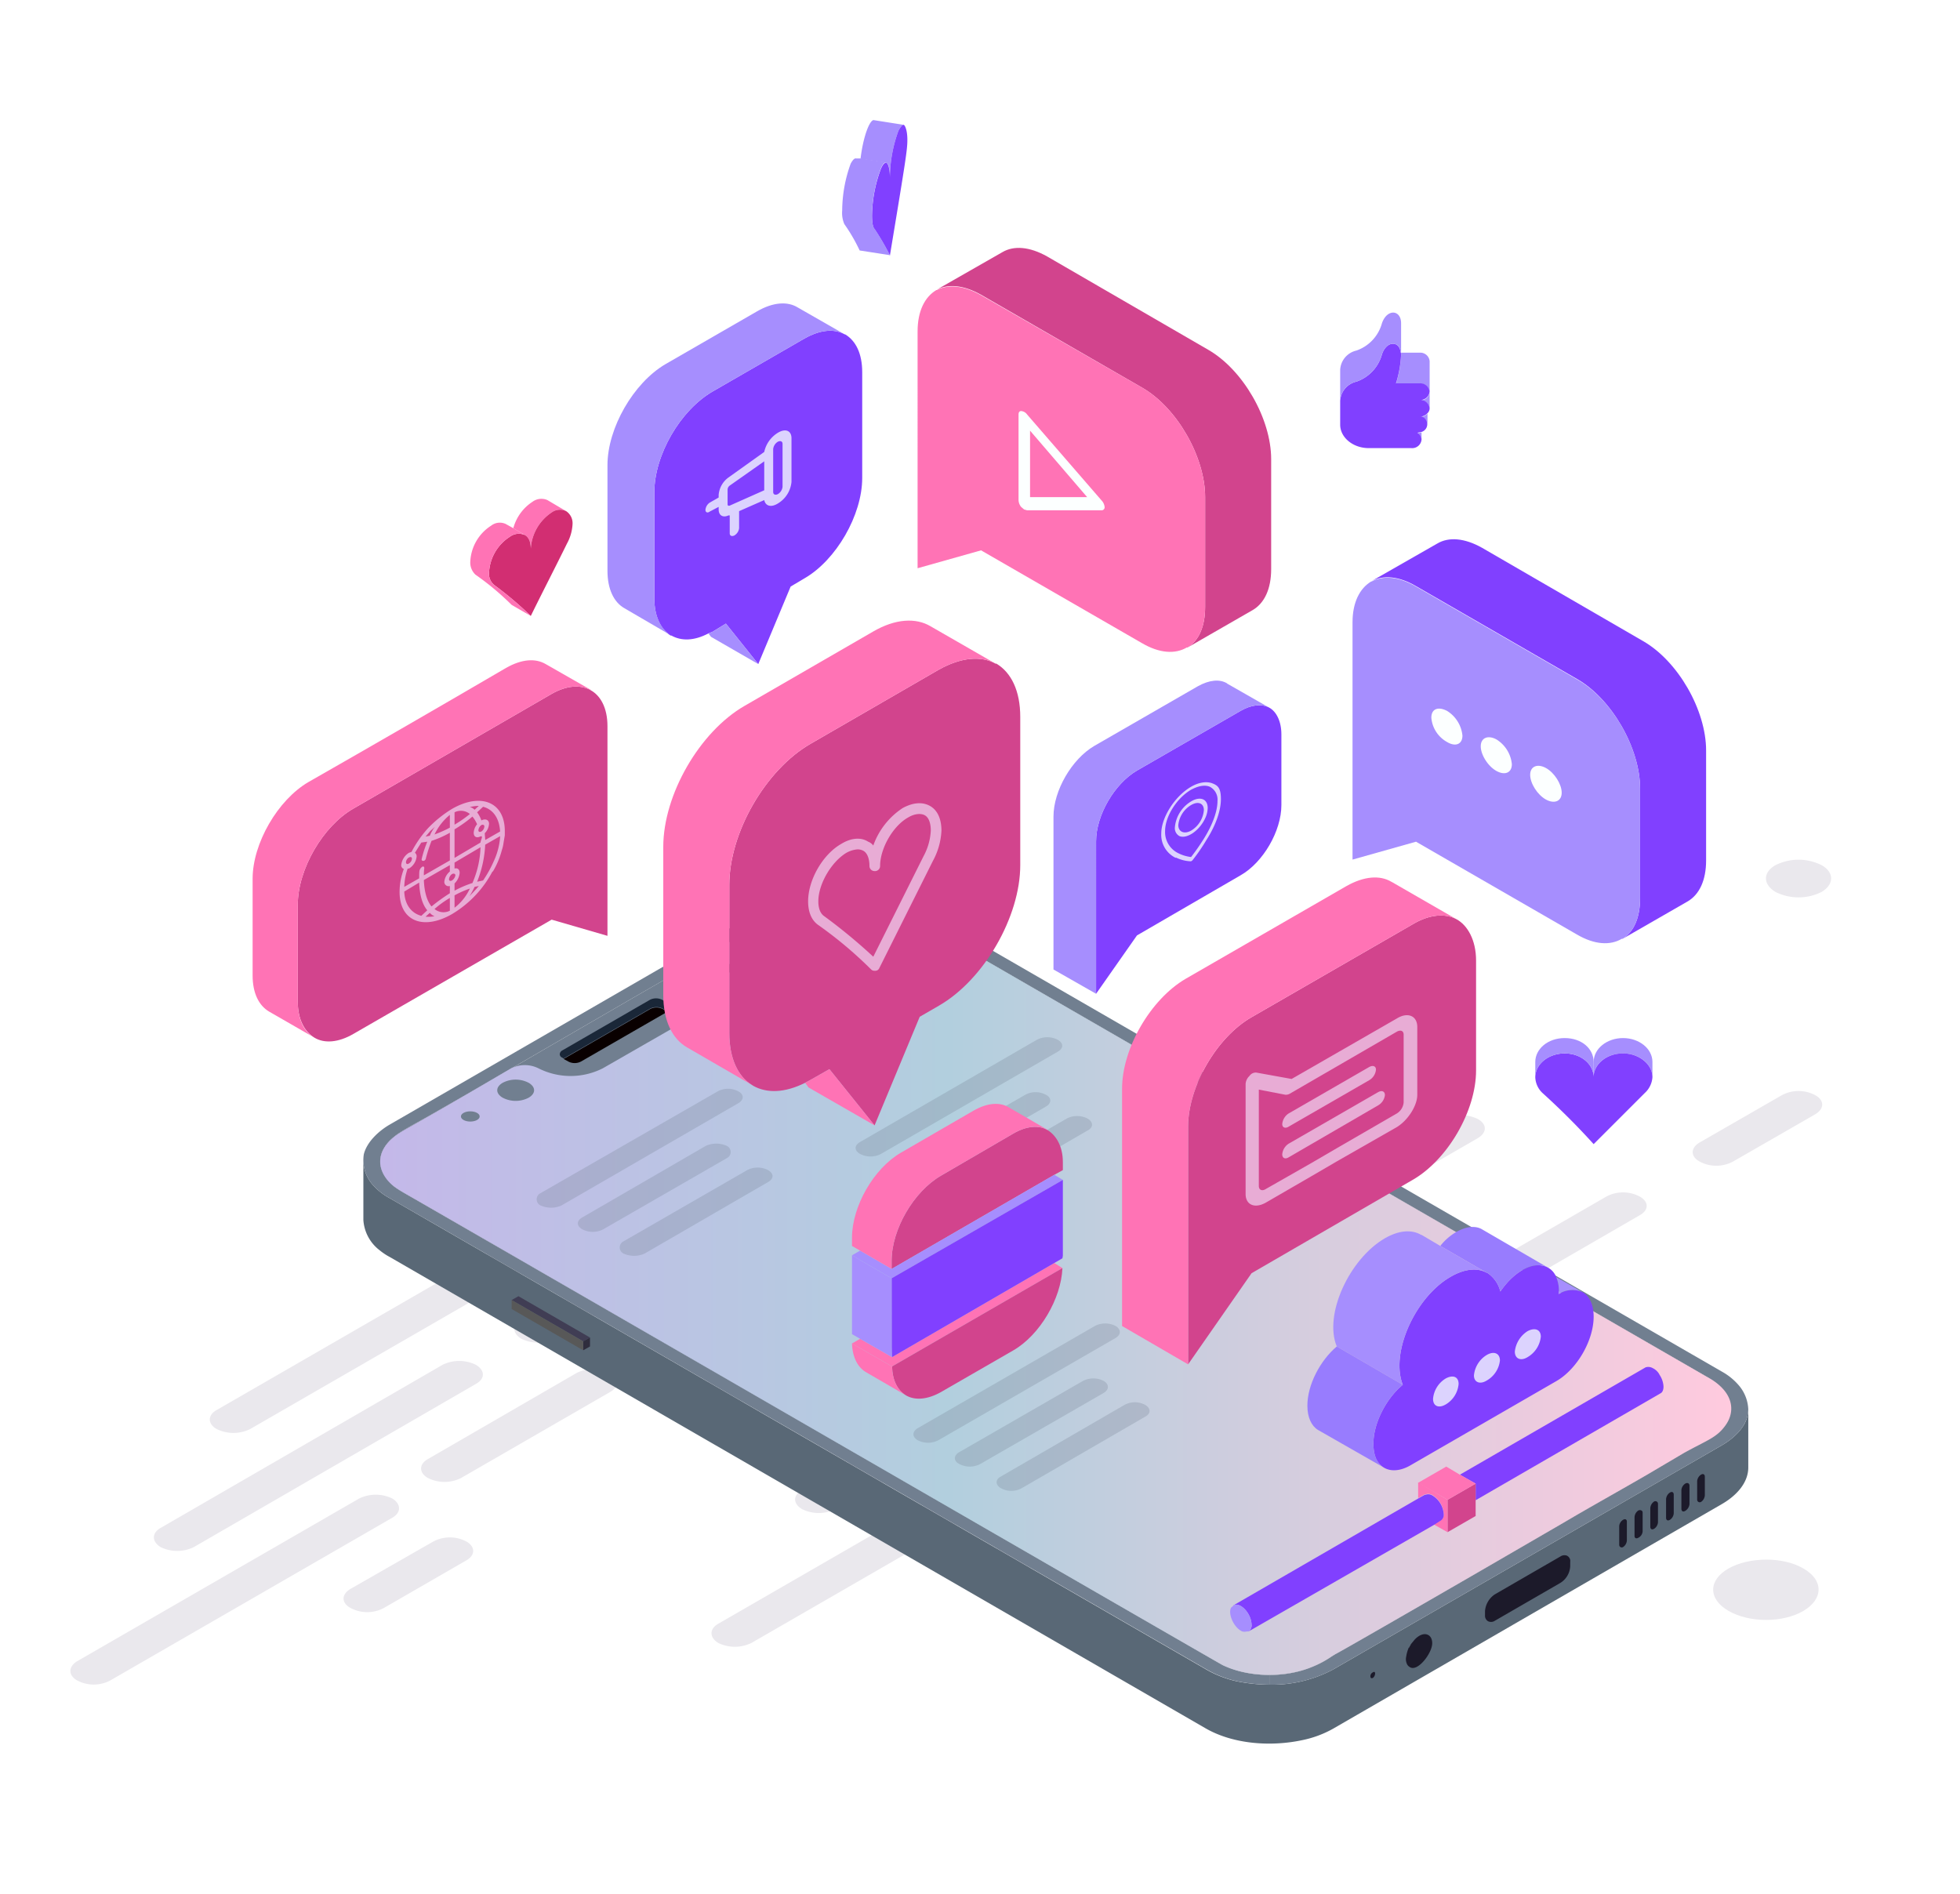 <svg id="Layer_1" data-name="Layer 1" xmlns="http://www.w3.org/2000/svg" xmlns:xlink="http://www.w3.org/1999/xlink" viewBox="0 0 460.1 444.6"><defs><linearGradient id="linear-gradient" x1="89.26" y1="301.67" x2="406.4" y2="301.67" gradientUnits="userSpaceOnUse"><stop offset="0" stop-color="#c4b8e9"/><stop offset="0.42" stop-color="#b2cfde"/><stop offset="1" stop-color="#ffcade"/></linearGradient></defs><rect x="-239.9" y="-27.7" width="700" height="500" style="fill:#fff"/><path d="M92.1,356.3,25.9,394.5a8.3,8.3,0,0,1-7.8,0h0c-2.1-1.2-2.1-3.2,0-4.5l66.2-38.2a8.9,8.9,0,0,1,7.8,0h0C94.2,353.1,94.2,355.1,92.1,356.3Z" style="fill:#eae8ed"/><path d="M143.2,326.8l-35,20.2a8.7,8.7,0,0,1-7.7,0h0c-2.2-1.2-2.2-3.3,0-4.5l34.9-20.2a8.9,8.9,0,0,1,7.8,0h0C145.4,323.5,145.4,325.6,143.2,326.8Z" style="fill:#eae8ed"/><path d="M111.7,324.9,45.5,363.2a8.9,8.9,0,0,1-7.8,0h0c-2.1-1.3-2.1-3.3,0-4.5l66.2-38.3a8.9,8.9,0,0,1,7.8,0h0C113.9,321.7,113.9,323.7,111.7,324.9Z" style="fill:#eae8ed"/><path d="M196.4,276.1l-66.2,38.2a8.9,8.9,0,0,1-7.8,0h0c-2.2-1.3-2.2-3.3,0-4.5l66.2-38.2a8.3,8.3,0,0,1,7.8,0h0C198.5,272.8,198.5,274.8,196.4,276.1Z" style="fill:#eae8ed"/><path d="M234.4,294.2l-66.2,38.2a8.3,8.3,0,0,1-7.8,0h0c-2.1-1.2-2.1-3.2,0-4.5l66.2-38.2a8.9,8.9,0,0,1,7.8,0h0C236.5,291,236.5,293,234.4,294.2Z" style="fill:#eae8ed"/><path d="M109.5,366.3,90.1,377.5a8.3,8.3,0,0,1-7.8,0h0c-2.2-1.2-2.2-3.2,0-4.5l19.4-11.1a8.3,8.3,0,0,1,7.8,0h0C111.6,363.1,111.6,365.1,109.5,366.3Z" style="fill:#eae8ed"/><path d="M275.6,270.4l-19.4,11.2a8.3,8.3,0,0,1-7.8,0h0c-2.1-1.2-2.1-3.2,0-4.5l19.4-11.2a8.9,8.9,0,0,1,7.8,0h0C277.7,267.2,277.7,269.2,275.6,270.4Z" style="fill:#eae8ed"/><path d="M124.9,297.3,58.7,335.5a8.9,8.9,0,0,1-7.8,0h0c-2.2-1.2-2.2-3.3,0-4.5l66.2-38.2a8.3,8.3,0,0,1,7.8,0h0C127,294,127,296,124.9,297.3Z" style="fill:#eae8ed"/><path d="M166.1,273.5l-19.4,11.2a8.9,8.9,0,0,1-7.8,0h0c-2.1-1.3-2.1-3.3,0-4.5L158.3,269a8.3,8.3,0,0,1,7.8,0h0C168.2,270.2,168.2,272.2,166.1,273.5Z" style="fill:#eae8ed"/><path d="M242.6,347.5l-66.2,38.2a8.9,8.9,0,0,1-7.8,0h0c-2.1-1.3-2.1-3.3,0-4.5L234.8,343a8.3,8.3,0,0,1,7.8,0h0C244.8,344.2,244.8,346.2,242.6,347.5Z" style="fill:#eae8ed"/><path d="M293.8,317.9l-35,20.2a8.3,8.3,0,0,1-7.8,0h0c-2.2-1.2-2.2-3.2,0-4.5l35-20.2a8.9,8.9,0,0,1,7.8,0h0C295.9,314.7,295.9,316.7,293.8,317.9Z" style="fill:#eae8ed"/><path d="M262.3,316.1l-66.2,38.2a8.9,8.9,0,0,1-7.8,0h0c-2.2-1.3-2.2-3.3,0-4.5l66.2-38.2a8.3,8.3,0,0,1,7.8,0h0C264.4,312.8,264.4,314.8,262.3,316.1Z" style="fill:#eae8ed"/><path d="M346.9,267.2l-66.2,38.2a8.3,8.3,0,0,1-7.8,0h0c-2.1-1.2-2.1-3.2,0-4.5l66.2-38.2a8.9,8.9,0,0,1,7.8,0h0C349.1,263.9,349.1,265.9,346.9,267.2Z" style="fill:#eae8ed"/><path d="M384.9,285.3l-66.2,38.3a8.9,8.9,0,0,1-7.8,0h0c-2.1-1.3-2.1-3.3,0-4.5l66.2-38.2a8.3,8.3,0,0,1,7.8,0h0C387.1,282.1,387.1,284.1,384.9,285.3Z" style="fill:#eae8ed"/><path d="M260,357.5l-19.4,11.2a8.9,8.9,0,0,1-7.8,0h0c-2.1-1.3-2.1-3.3,0-4.5L252.2,353a8.3,8.3,0,0,1,7.8,0h0C262.1,354.2,262.1,356.2,260,357.5Z" style="fill:#eae8ed"/><path d="M426.1,261.6l-19.3,11.1a8.3,8.3,0,0,1-7.8,0h0c-2.2-1.2-2.2-3.2,0-4.5l19.3-11.1a8.3,8.3,0,0,1,7.8,0h0C428.3,258.3,428.3,260.3,426.1,261.6Z" style="fill:#eae8ed"/><path d="M275.4,288.4l-66.2,38.2a8.3,8.3,0,0,1-7.8,0h0c-2.1-1.2-2.1-3.2,0-4.5l66.2-38.2a8.9,8.9,0,0,1,7.8,0h0C277.6,285.2,277.6,287.2,275.4,288.4Z" style="fill:#eae8ed"/><path d="M316.6,264.6l-19.3,11.2a8.9,8.9,0,0,1-7.8,0h0c-2.2-1.2-2.2-3.3,0-4.5l19.3-11.2a8.9,8.9,0,0,1,7.8,0h0C318.8,261.4,318.8,263.4,316.6,264.6Z" style="fill:#eae8ed"/><path d="M87.2,277.8a14.4,14.4,0,0,0,4.3,3.5L283.1,391.9a25.1,25.1,0,0,0,7.2,2.8,39.4,39.4,0,0,0,7.7.8,30.3,30.3,0,0,0,15-3.6l91.2-52.6c2.6-1.5,5.4-4,6-6.9a7.7,7.7,0,0,0,.2-1.5v13.6c0,3.7-2.9,6.7-6.2,8.6L313,405.8a24.9,24.9,0,0,1-7.2,2.7c-7.4,1.6-16.2,1-22.7-2.7L91.5,295.1a14.3,14.3,0,0,1-2.4-1.6,9.7,9.7,0,0,1-3.8-7.1h0V272.7h0A8.9,8.9,0,0,0,87.2,277.8Z" style="fill:#596876"/><path d="M366.3,365.4a1.7,1.7,0,0,1,1.5-.2,1.4,1.4,0,0,1,.8,1.5v1a4.9,4.9,0,0,1-2.3,3.9l-15.4,8.9a1.6,1.6,0,0,1-1.6.1,1.5,1.5,0,0,1-.7-1.4v-1a5.2,5.2,0,0,1,2.3-3.9Z" style="fill:#1c1a2a"/><path d="M332.1,384.9c2.1-2.2,4.2-1.3,4.1,1s-3.4,6.6-5.2,5.5a1.6,1.6,0,0,1-.7-.7,2.7,2.7,0,0,1-.2-1.8,8.3,8.3,0,0,1,.6-2.1h.1c.1-.3.3-.5.4-.8Z" style="fill:#1c1a2a"/><path d="M91,277c1.5,1.9,2.8,2.4,8.3,5.6L287,390.9a26.5,26.5,0,0,0,11.1,2.3v2.3a39.4,39.4,0,0,1-7.7-.8,25.1,25.1,0,0,1-7.2-2.8L91.5,281.3a14.4,14.4,0,0,1-4.3-3.5,8.9,8.9,0,0,1-1.9-5.1,9.1,9.1,0,0,1,.1-1.7c.7-2.9,3.5-5.5,6.1-7l91.1-52.6a30.5,30.5,0,0,1,15-3.6v2.3a29.5,29.5,0,0,0-5.9.6,27.2,27.2,0,0,0-8.8,3.8l-34.2,19.7-20,11.6-20,11.6-8.4,4.8c-3.2,1.8-6.3,3.4-7.8,4.7C89,269.7,88.1,273.5,91,277Z" style="fill:#717f90"/><polygon points="136.9 314.9 138.5 314 121.7 304.3 120.1 305.2 136.9 314.9" style="fill:#403d54"/><polygon points="138.5 316.1 138.5 314 136.9 314.9 136.9 317 138.5 316.1" style="fill:#2f2d3d"/><polygon points="136.9 317 136.9 314.9 120.1 305.2 120.1 307.3 136.9 317" style="fill:#585858"/><path d="M322.3,393.9h0a1.4,1.4,0,0,0,.5-1h0c0-.4-.2-.5-.5-.3h0a1,1,0,0,0-.6,1h0C321.7,393.9,321.9,394.1,322.3,393.9Z" style="fill:#1c1a2a"/><path d="M399.3,352.6h0a2,2,0,0,0,.9-1.6v-4.3c0-.6-.4-.8-.9-.5h0a2,2,0,0,0-.9,1.5v4.4A.6.6,0,0,0,399.3,352.6Z" style="fill:#1c1a2a"/><path d="M395.6,354.7h0a2.1,2.1,0,0,0,1-1.6v-4.3c0-.6-.5-.8-1-.5h0a2,2,0,0,0-.9,1.5v4.4C394.7,354.8,395.1,355,395.6,354.7Z" style="fill:#1c1a2a"/><path d="M392,356.8h0a2,2,0,0,0,.9-1.5v-4.4c0-.6-.4-.8-.9-.5h0a2,2,0,0,0-.9,1.6v4.3C391.1,356.9,391.5,357.1,392,356.8Z" style="fill:#1c1a2a"/><path d="M388.3,358.9h0a2,2,0,0,0,.9-1.5V353a.6.6,0,0,0-.9-.5h0a2,2,0,0,0-.9,1.6v4.3C387.4,359,387.8,359.2,388.3,358.9Z" style="fill:#1c1a2a"/><path d="M384.6,361h0a1.8,1.8,0,0,0,1-1.5v-4.4c0-.5-.5-.7-1-.5h0a2,2,0,0,0-.9,1.6v4.4C383.7,361.1,384.1,361.3,384.6,361Z" style="fill:#1c1a2a"/><path d="M381,363.2h0a2,2,0,0,0,.9-1.6v-4.4c0-.5-.4-.7-.9-.4h0a1.9,1.9,0,0,0-.9,1.5v4.4A.6.6,0,0,0,381,363.2Z" style="fill:#1c1a2a"/><path d="M404.2,339.3,313,391.9a30.3,30.3,0,0,1-15,3.6v-2.3a25.4,25.4,0,0,0,10-1.9,26.4,26.4,0,0,0,4.7-2.5c2.9-1.8-6.8,4,34.2-19.7l20-11.6c6.6-3.9,13.3-7.6,20-11.5l8.3-4.9c5.6-3.1,8.2-4.3,9.9-6.7s1.7-7.5-3.8-10.8L208.7,212.4a27.5,27.5,0,0,0-11.1-2.3v-2.3a39.7,39.7,0,0,1,7.8.8,25.1,25.1,0,0,1,7.2,2.8L404.2,322a14.3,14.3,0,0,1,4.2,3.5,9.2,9.2,0,0,1,2,5.4,7.7,7.7,0,0,1-.2,1.5C409.6,335.3,406.8,337.8,404.2,339.3Z" style="fill:#717f90"/><path d="M212.2,214.5l-3.5-2.1a27.5,27.5,0,0,0-11.1-2.3,28.8,28.8,0,0,0-5.9.6,27.2,27.2,0,0,0-8.8,3.8l-26.4,15.2-7.8,4.5-20,11.6-5.5,3.2c-4.8,2.8-9.7,5.5-14.5,8.4l-8.4,4.8c-3.2,1.8-6.3,3.4-7.8,4.7-3.5,2.8-4.4,6.6-1.6,10.1,1.6,1.9,2.9,2.4,8.4,5.6l81,46.8L287,390.9a26.5,26.5,0,0,0,11.1,2.3,25.4,25.4,0,0,0,10-1.9,22.5,22.5,0,0,0,4.6-2.5c3-1.8-6.7,4,34.3-19.7l20-11.6c6.6-3.9,13.3-7.6,20-11.5l8.3-4.9c5.6-3.1,8.2-4.3,9.9-6.7s1.7-7.2-3.2-10.4l-.6-.3C401.2,323.5,238.4,229.5,212.2,214.5Z" style="fill:#717f90"/><path d="M402,324c4.9,3.2,5.3,7.3,3.2,10.4s-4.3,3.6-9.9,6.7L387,346c-6.7,3.9-13.4,7.6-20,11.5l-20,11.6c-41,23.7-31.3,17.9-34.3,19.7a22.5,22.5,0,0,1-4.6,2.5c-6.4,2.7-15.2,2.5-21.1-.4-.9-.4-163.2-94.2-187.7-108.3-5.5-3.2-6.8-3.7-8.4-5.6-2.8-3.5-1.9-7.3,1.6-10.1,1.9-1.5,3.5-2.1,16.2-9.5l11.3-6.6a7.2,7.2,0,0,1,6.4,0,16.7,16.7,0,0,0,15.1,0l18.3-10.5c4.1-2.4,4.1-6.3,0-8.7-1.9-1.1-1.8-2.8-.1-3.8l23.2-13.3a27.2,27.2,0,0,1,8.8-3.8,28.1,28.1,0,0,1,17,1.7Z" style="fill:url(#linear-gradient)"/><path d="M152.6,236.9a3.2,3.2,0,0,1,3,0l1.1.6-20.3,11.7a3.2,3.2,0,0,1-3,0l-1.1-.6Z" style="fill:#090000"/><path d="M155.6,234.8l1.4.8a1,1,0,0,1,0,1.8h-.3l-1.1-.6a3.2,3.2,0,0,0-3,0l-20.3,11.7-.3-.2a.9.9,0,0,1-.6-.8h0a1.1,1.1,0,0,1,.6-.9l20.6-11.9A3.2,3.2,0,0,1,155.6,234.8Z" style="fill:#1a2738"/><path d="M118,257.7a6.6,6.6,0,0,0,6.1,0c1.7-1,1.7-2.5,0-3.5a6.6,6.6,0,0,0-6.1,0C116.3,255.2,116.3,256.7,118,257.7Z" style="fill:#717f90"/><path d="M176.5,224a7.2,7.2,0,0,0,6.1,0c1.7-1,1.7-2.6,0-3.6a7.2,7.2,0,0,0-6.1,0C174.8,221.4,174.8,223,176.5,224Z" style="fill:#717f90"/><ellipse cx="110.4" cy="262.1" rx="2.2" ry="1.2" style="fill:#717f90"/><path d="M163.5,231a3.2,3.2,0,0,0,3,0c.9-.5.9-1.3,0-1.7a3.2,3.2,0,0,0-3,0C162.6,229.7,162.6,230.5,163.5,231Z" style="fill:#717f90"/><ellipse cx="170" cy="227.3" rx="2.2" ry="1.2" style="fill:#717f90"/><g style="opacity:0.27"><path d="M173.3,259l-41.5,24a6,6,0,0,1-4.9,0h0a1.6,1.6,0,0,1,0-2.9l41.6-23.9a5.1,5.1,0,0,1,4.8,0h0C174.7,256.9,174.7,258.2,173.3,259Z" style="fill:#717f90"/><path d="M170.6,271.9l-29,16.7a5.3,5.3,0,0,1-4.9,0h0c-1.4-.8-1.4-2,0-2.8l29-16.8a6,6,0,0,1,4.9,0h0A1.6,1.6,0,0,1,170.6,271.9Z" style="fill:#717f90"/><path d="M180.3,277.5l-29,16.8a6,6,0,0,1-4.9,0h0a1.6,1.6,0,0,1,0-2.9l29-16.7a5.3,5.3,0,0,1,4.9,0h0C181.7,275.5,181.7,276.7,180.3,277.5Z" style="fill:#717f90"/></g><g style="opacity:0.27"><path d="M248.3,246.9l-41.5,24a5.3,5.3,0,0,1-4.9,0h0c-1.4-.8-1.4-2,0-2.8l41.5-24a5.3,5.3,0,0,1,4.9,0h0C249.7,244.9,249.7,246.1,248.3,246.9Z" style="fill:#717f90"/><path d="M245.5,259.8l-29,16.7a5.1,5.1,0,0,1-4.8,0h0c-1.4-.7-1.4-2,0-2.8l29-16.7a5.1,5.1,0,0,1,4.8,0h0C246.9,257.7,246.9,259,245.5,259.8Z" style="fill:#717f90"/><path d="M255.3,265.4l-29,16.8a5.3,5.3,0,0,1-4.9,0h0c-1.3-.8-1.3-2.1,0-2.8l29-16.8a5.3,5.3,0,0,1,4.9,0h0C256.7,263.4,256.7,264.7,255.3,265.4Z" style="fill:#717f90"/></g><g style="opacity:0.27"><path d="M261.9,314.1l-41.6,24a5.3,5.3,0,0,1-4.9,0h0c-1.3-.8-1.3-2,0-2.8l41.6-24a5.3,5.3,0,0,1,4.9,0h0C263.2,312.1,263.2,313.3,261.9,314.1Z" style="fill:#717f90"/><path d="M259.1,327l-29,16.7a5.3,5.3,0,0,1-4.9,0h0c-1.4-.7-1.4-2,0-2.8l29-16.7a5.3,5.3,0,0,1,4.9,0h0C260.4,325,260.4,326.2,259.1,327Z" style="fill:#717f90"/><path d="M268.8,332.6l-29,16.8a5.1,5.1,0,0,1-4.8,0h0c-1.4-.8-1.4-2.1,0-2.8l29-16.8a5.1,5.1,0,0,1,4.8,0h0C270.2,330.6,270.2,331.9,268.8,332.6Z" style="fill:#717f90"/></g><path d="M396.2,211.6l-15.3,8.8c2.6-1.6,4.1-4.9,4.1-9.5V185.1c0-9.4-6.6-21-14.8-25.7l-37.8-21.8c-4.1-2.4-7.7-2.6-10.4-1.2l15.4-8.8c2.7-1.6,6.4-1.3,10.5,1l37.8,21.9c8.2,4.7,14.8,16.2,14.8,25.7V202C400.5,206.7,398.9,210,396.2,211.6Z" style="fill:#8140ff"/><path d="M385,185.1v25.8c0,4.6-1.5,7.9-4.1,9.5h-.2c-2.7,1.6-6.4,1.4-10.5-1l-37.8-21.8-14.9,4.2V146.1c0-4.7,1.7-8,4.4-9.6h.1c2.7-1.4,6.3-1.2,10.4,1.2l37.8,21.8C378.4,164.1,385,175.7,385,185.1Z" style="fill:#a68efe"/><path d="M343.3,172.7c0,2-1.6,2.7-3.6,1.5a7.2,7.2,0,0,1-3.7-5.7c0-2.1,1.6-2.7,3.7-1.6A7.7,7.7,0,0,1,343.3,172.7Z" style="fill:#fcffff"/><path d="M354.9,179.4c0,2-1.6,2.7-3.6,1.6s-3.7-3.8-3.7-5.8,1.7-2.7,3.7-1.6A7.7,7.7,0,0,1,354.9,179.4Z" style="fill:#fcffff"/><path d="M366.6,186.1c0,2-1.7,2.7-3.7,1.6s-3.7-3.8-3.7-5.8,1.7-2.7,3.7-1.6S366.6,184.1,366.6,186.1Z" style="fill:#fcffff"/><path d="M335.6,92v4a2.2,2.2,0,0,0-2.4-2A2.2,2.2,0,0,0,335.6,92Z" style="fill:#a68efe"/><path d="M335.6,88.6V92a2.2,2.2,0,0,0-2.4-1.9h-5.5a26.4,26.4,0,0,0,1.2-6.8v-.5h4.3a2.2,2.2,0,0,1,2.4,2Z" style="fill:#a68efe"/><path d="M335.1,97.1v2.6a2,2,0,0,0-1.3-1.8h-.6A2.4,2.4,0,0,0,335.1,97.1Z" style="fill:#a68efe"/><path d="M332.7,101.7l1-.2v1.8a2,2,0,0,0-1-1.6Z" style="fill:#a68efe"/><path d="M328.9,83.2a26.4,26.4,0,0,1-1.2,6.8h5.5a2.2,2.2,0,0,1,2.4,1.9,2.2,2.2,0,0,1-2.4,2,2.2,2.2,0,0,1,2.4,2,1.6,1.6,0,0,1-.5,1.1,2.4,2.4,0,0,1-1.9.8h.6a1.9,1.9,0,0,1-.1,3.6h0l-1,.2h0a2,2,0,0,1,1,1.6,2.2,2.2,0,0,1-2.4,2h-10c-3.7,0-6.7-2.5-6.7-5.5V94.1a4.9,4.9,0,0,1,3.8-4.5,9.4,9.4,0,0,0,6-6.4c1.1-3.3,4.1-3.2,4.4-.5A1.1,1.1,0,0,1,328.9,83.2Z" style="fill:#8140ff"/><path d="M318.4,89.6a4.9,4.9,0,0,0-3.8,4.5V92.5h0V86.8a4.9,4.9,0,0,1,3.8-4.5,9.4,9.4,0,0,0,6-6.4c1.2-3.5,4.5-3.2,4.5,0v6.8h-.1c-.3-2.7-3.3-2.8-4.4.5A9.4,9.4,0,0,1,318.4,89.6Z" style="fill:#a68efe"/><path d="M208,38.2l-6-.9c.6-5,2-8.8,3-9.1h.1l7,1.1h0c-.3,0-.7.5-1.2,1.4a32.7,32.7,0,0,0-2,11c0-2.3-.4-3.5-.9-3.5Z" style="fill:#a68efe"/><path d="M208.9,41.7a32.7,32.7,0,0,1,2-11c.5-.9.9-1.4,1.2-1.4s.9,1.2.9,3.5-.3,4.3-4.1,27.2a56.8,56.8,0,0,0-3.6-6.2c-.4-.4-.6-1.5-.6-3.2a32.6,32.6,0,0,1,2.1-11c.4-.9.8-1.4,1.2-1.4S208.9,39.4,208.9,41.7Z" style="fill:#8140ff"/><path d="M201,37.2h1l6,.9h0c-.4,0-.8.5-1.2,1.4a32.6,32.6,0,0,0-2.1,11c0,1.7.2,2.8.6,3.2a56.8,56.8,0,0,1,3.6,6.2l-7.1-1.1a40.4,40.4,0,0,0-3.6-6.2,6.6,6.6,0,0,1-.5-3.2,32.7,32.7,0,0,1,2-11C200.2,37.5,200.6,37.1,201,37.2Z" style="fill:#a68efe"/><path d="M249.5,272.8v1.9l-2,1.1-38.2,22.1V296c0-7.4,5.2-16.3,11.6-20l17-9.9c3.1-1.8,6-2,8-.8S249.5,269.1,249.5,272.8Z" style="fill:#d2448d"/><polygon points="249.5 277 209.3 300.1 200 294.7 201.9 293.6 209.3 297.9 247.5 275.8 249.5 277" style="fill:#a68efe"/><polygon points="249.4 297.7 209.4 320.8 200 315.4 201.9 314.3 209.4 318.6 247.5 296.5 249.4 297.7" style="fill:#ff73b5"/><path d="M249.4,297.7c-.3,7.2-5.3,15.7-11.5,19.3l-17,9.8c-3.2,1.8-6.1,2-8.2.8h0c-2-1.2-3.2-3.5-3.3-6.8Z" style="fill:#d2448d"/><path d="M236.7,259.9l9.3,5.4h-.1c-2-1.2-4.9-1-8,.8l-17,9.9c-6.4,3.7-11.6,12.6-11.6,20v1.9l-7.4-4.3-1.9-1.1v-1.9c0-7.4,5.1-16.3,11.5-20l17.1-9.9C231.8,258.9,234.6,258.7,236.7,259.9Z" style="fill:#ff73b5"/><path d="M209.4,320.8c.1,3.3,1.3,5.6,3.3,6.8l-9.3-5.4c-2-1.1-3.3-3.5-3.4-6.8Z" style="fill:#ff73b5"/><path d="M247.5,296.5l-38.1,22.1c-.1-.6-.1.6-.1-18.5L249.5,277v17.7c0,.3-.1.5-.1.7Z" style="fill:#8140ff"/><path d="M209.3,300.1c0,19.1,0,17.9.1,18.5l-7.5-4.3-1.9-1.1V294.7Z" style="fill:#a68efe"/><path d="M128.5,117.4l4.4,2.6h0a3.3,3.3,0,0,0-3.4.3,11,11,0,0,0-4.9,8.5c0-1.6-.5-2.7-1.4-3.2h0l-2.7-1.6a10.7,10.7,0,0,1,4.5-6.2A3.5,3.5,0,0,1,128.5,117.4Z" style="fill:#ff73b5"/><path d="M134.4,123.1a10.6,10.6,0,0,1-1.3,4.5c-2.8,5.7-5.7,11.3-8.5,17a83,83,0,0,0-8.5-7.2,3.4,3.4,0,0,1-1.3-3,10.6,10.6,0,0,1,4.9-8.4,3.5,3.5,0,0,1,3.5-.4c.9.5,1.4,1.6,1.4,3.2a11,11,0,0,1,4.9-8.5,3.3,3.3,0,0,1,3.4-.3A3.4,3.4,0,0,1,134.4,123.1Z" style="fill:#d22e72"/><path d="M114.8,134.4a3.4,3.4,0,0,0,1.3,3,83,83,0,0,1,8.5,7.2l-4.5-2.6a64,64,0,0,0-8.5-7.1,3.9,3.9,0,0,1-1.2-3.1,10.6,10.6,0,0,1,4.9-8.4,3.3,3.3,0,0,1,3.4-.4l1.8,1,2.7,1.6h0a3.5,3.5,0,0,0-3.5.4A10.6,10.6,0,0,0,114.8,134.4Z" style="fill:#ff73b5"/><path d="M387.9,249.3v3.6c0-3.1-3.1-5.6-6.9-5.6s-6.6,2.3-6.9,5.2h0v-3.2c0-3.1,3.1-5.6,6.9-5.6S387.9,246.2,387.9,249.3Z" style="fill:#a68efe"/><path d="M374.1,268.6q-5.6-6.2-12-12a5.3,5.3,0,0,1-1.7-3.7c0-3.1,3.1-5.6,6.9-5.6s6.8,2.5,6.8,5.6v-.4c.3-2.9,3.2-5.2,6.9-5.2s6.9,2.5,6.9,5.6a5.5,5.5,0,0,1-1.8,3.7Z" style="fill:#8140ff"/><path d="M374.1,252.5v.4c0-3.1-3-5.6-6.8-5.6s-6.9,2.5-6.9,5.6v-3.6h0c0-3,2.9-5.6,6.9-5.6s6.8,2.5,6.8,5.6v3.2Z" style="fill:#a68efe"/><path d="M202.4,87.4v24.8c0,8.7-6.1,19.3-13.6,23.6l-3.2,1.9L178,155.9l-7.6-9.5-3.1,1.9-1,.4c-3.4,1.8-6.4,1.8-8.7.5h-.2c-2.3-1.5-3.8-4.5-3.8-8.7V115.6c0-8.8,6.1-19.3,13.7-23.7l21.5-12.4c3.7-2.1,7-2.4,9.5-1h.1C200.9,80,202.4,83,202.4,87.4Z" style="fill:#8140ff"/><path d="M146.6,142.8c-2.5-1.4-4-4.5-4-8.8V109.2c0-8.7,6.1-19.3,13.6-23.7l21.5-12.4c3.8-2.2,7.2-2.4,9.6-.9l11,6.3c-2.5-1.4-5.8-1.1-9.5,1L167.3,91.9c-7.6,4.4-13.7,14.9-13.7,23.7v24.8c0,4.2,1.5,7.2,3.8,8.7Z" style="fill:#a68efe"/><path d="M170.4,146.4l7.6,9.5-11.1-6.4-.6-.8,1-.4Z" style="fill:#a68efe"/><path d="M171,112.1a5.6,5.6,0,0,0-2.3,4.1v.6l-2.1,1.2a2.3,2.3,0,0,0-1,1.7c0,.6.5.8,1,.4l2.1-1.1v.6c0,1.4,1,2,2.3,1.4h.3v4.2c0,.6.5.8,1.1.5a2.3,2.3,0,0,0,1.1-1.7v-4l5.9-2.6c.3,1.4,1.6,1.8,3.2.8a6.6,6.6,0,0,0,3.2-5.1V102.9c0-1.8-1.4-2.4-3.2-1.3a7,7,0,0,0-3.2,4.5Zm8.4,3-8.1,3.6c-.3.1-.5,0-.5-.3v-3.5a1.2,1.2,0,0,1,.5-.9l8.1-5.7Zm2.1-9.7a2.3,2.3,0,0,1,1.1-1.7c.6-.3,1.1-.1,1.1.5v10.1a2.3,2.3,0,0,1-1.1,1.7c-.6.3-1.1.1-1.1-.5Z" style="fill:#dcd3fe"/><path d="M142.6,170.5v49.2l-13.1-3.8L83,242.7c-3.6,2.1-6.9,2.3-9.2.9s-3.9-4.3-3.9-8.4V212.4c0-8.3,5.9-18.5,13.1-22.6l46.5-26.9c3.5-2,6.7-2.2,9.1-.9S142.6,166.2,142.6,170.5Z" style="fill:#d2448d"/><path d="M138.6,162c-2.4-1.3-5.6-1.1-9.1.9L83,189.8c-7.2,4.1-13.1,14.3-13.1,22.6v22.8c0,4.1,1.5,7.1,3.9,8.4h0l-10.6-6.1c-2.4-1.4-3.9-4.3-3.9-8.5V206.3c0-8.3,5.9-18.5,13.1-22.7q23.3-13.3,46.4-26.8c3.7-2.1,6.9-2.3,9.3-.9l10.5,6Z" style="fill:#ff73b5"/><path d="M118.5,195.1c0-6.8-5.6-9.1-12.4-5.2a28.4,28.4,0,0,0-5.6,4.5,26.8,26.8,0,0,0-3.9,5.6l-.6.2a3.9,3.9,0,0,0-1.8,2.8.9.9,0,0,0,.6,1,15.5,15.5,0,0,0-1,5.4c0,6.8,5.5,9.1,12.3,5.2a25.5,25.5,0,0,0,9.5-10h.1a19,19,0,0,0,2.1-5h0a8.5,8.5,0,0,0,.4-1.7l.3-1.8h0Zm-1.1.1-3.5,2c0-.5-.1-1.1-.1-1.6a3.4,3.4,0,0,0,1-2.2c0-.9-.8-1.3-1.8-.8a6.9,6.9,0,0,0-1-1.9l1.4-1.3C115.7,190,117.2,192,117.4,195.2Zm-3.7-1.2a1.5,1.5,0,0,1-.7,1.2c-.4.2-.7.1-.7-.3a1.7,1.7,0,0,1,.7-1.2C113.4,193.5,113.7,193.7,113.7,194Zm-1.3-4.8-1,.9a2.1,2.1,0,0,0-1-.6h-.2A8.6,8.6,0,0,1,112.4,189.2Zm-5.7,1.5a3.3,3.3,0,0,1,3.6.4,29,29,0,0,1-3.6,2.5Zm0,4a31.9,31.9,0,0,0,4.2-3,7.8,7.8,0,0,1,1.1,1.8,3.4,3.4,0,0,0-.8,2c0,.9.6,1.3,1.5.9s.1.9.1,1.4l-6.1,3.6Zm0,7.8,6.1-3.6a22.8,22.8,0,0,1-1.9,8.4h0a24.1,24.1,0,0,0-4.2,1.8v-1.7a3.9,3.9,0,0,0,1.2-2.5c0-.8-.5-1.2-1.2-1Zm-1.1-11.2v3a26.8,26.8,0,0,1-3.6,1.6A13.4,13.4,0,0,1,105.6,191.3Zm-4.6,3.8,1.1-1a8.8,8.8,0,0,0-1.2,2.1l-1,.2Zm-5,6.2c.4-.2.7-.1.7.3a1.4,1.4,0,0,1-.7,1.1c-.4.3-.7.1-.7-.3A1.4,1.4,0,0,1,96,201.3Zm-.3,2.6H96a3.7,3.7,0,0,0,1.8-2.8,1,1,0,0,0-.4-.9l1.5-2.4,1.4-.2a26.7,26.7,0,0,0-1.3,4c-.1.4.1.5.4.5h.1a.8.8,0,0,0,.5-.7,37.6,37.6,0,0,1,1.3-4,22.7,22.7,0,0,0,4.3-1.9V202l-6.1,3.5a10.3,10.3,0,0,1,.1-1.7c0-.3-.2-.5-.5-.3s-.5.5-.6.8-.1,1.2-.1,1.9l-3.5,2A14.1,14.1,0,0,1,95.7,203.9Zm-.8,5.4,3.5-2.1c.1,2.8.7,5.1,1.9,6.5L98.9,215C96.6,214.4,95,212.4,94.9,209.3Zm5,5.9,1-.9a2.8,2.8,0,0,0,1.1.8A7.4,7.4,0,0,1,99.9,215.2Zm5.7-1.4a3.3,3.3,0,0,1-3.6-.4,23.6,23.6,0,0,1,3.6-2.6Zm0-4.1a42.5,42.5,0,0,0-4.3,3.1c-1.1-1.3-1.7-3.5-1.8-6.2l6.1-3.5v1.5h0a3.6,3.6,0,0,0-1.3,2.4,1,1,0,0,0,1.3,1Zm.5-3c-.4.2-.7.1-.7-.3a1.7,1.7,0,0,1,.7-1.2c.4-.2.8-.1.8.3A1.8,1.8,0,0,1,106.1,206.7Zm.6,6.4v-2.9a22.2,22.2,0,0,1,3.6-1.6A12.1,12.1,0,0,1,106.7,213.1Zm5.1-4.4-1.6,1.7a15.5,15.5,0,0,0,1.2-2.2l1-.2Zm1.6-2-1.4.3a26.7,26.7,0,0,0,1.9-8.7l3.5-2a12.4,12.4,0,0,1-.2,1.8,16.5,16.5,0,0,1-1.3,4.1h0A27.6,27.6,0,0,1,113.4,206.7Z" style="fill:#e8acd5"/><path d="M239.5,168.3v34.8c0,12.1-8.5,26.9-19.1,33l-4.5,2.6-10.6,25.5L194.7,251l-4.4,2.5-1.3.7c-4.8,2.4-9,2.5-12.2.7l-.3-.2c-3.3-2-5.3-6.3-5.3-12.2V207.7c0-12.2,8.5-27,19.1-33.1l30.1-17.4c5.2-2.9,9.9-3.3,13.3-1.4h.2C237.4,157.9,239.5,162.2,239.5,168.3Z" style="fill:#d2448d"/><path d="M161.3,245.9c-3.5-2-5.6-6.3-5.6-12.3V198.8c0-12.2,8.5-27,19.1-33.1l30.1-17.4c5.3-3.1,10.1-3.3,13.5-1.3l15.3,8.8c-3.4-1.9-8.1-1.5-13.3,1.4l-30.1,17.4c-10.6,6.1-19.1,20.9-19.1,33.1v34.8c0,5.9,2,10.2,5.3,12.2Z" style="fill:#ff73b5"/><path d="M194.7,251l10.6,13.2-15.5-8.9-.8-1.1,1.3-.7Z" style="fill:#ff73b5"/><path d="M205.3,227.9a1.1,1.1,0,0,1-.8-.3A95.3,95.3,0,0,0,192,217.1c-1.5-1.1-2.3-3-2.3-5.5,0-5,3.4-11,7.8-13.5,2.3-1.4,4.6-1.6,6.3-.5a2.7,2.7,0,0,1,1.2.9,17.5,17.5,0,0,1,6.9-8.8c2.4-1.3,4.6-1.5,6.4-.5s2.7,3.1,2.7,5.8a16.4,16.4,0,0,1-2,7.1l-12.6,25.2a1,1,0,0,1-.9.6Zm-4-28.5a6.3,6.3,0,0,0-2.6.8c-3.5,2.1-6.6,7.3-6.6,11.4,0,1.7.5,2.9,1.4,3.5a128.7,128.7,0,0,1,11.5,9.5L216.8,201a14.1,14.1,0,0,0,1.7-6c0-1.8-.5-3.1-1.4-3.6s-2.4-.4-3.9.5c-3.6,2-6.6,7.3-6.6,11.4a1.2,1.2,0,0,1-1.3,1.2,1.2,1.2,0,0,1-1.2-1.2c0-1.7-.5-3.1-1.5-3.6A2.8,2.8,0,0,0,201.3,199.4Z" style="fill:#e8acd5"/><path d="M390.5,325.5c0,.9-.3,1.4-.7,1.6l-43.4,25.1v-3.9l-3.7-2.1L386.3,321a2.1,2.1,0,0,1,1.7.2,3.5,3.5,0,0,1,1.6,1.6A5.4,5.4,0,0,1,390.5,325.5Z" style="fill:#8140ff"/><path d="M365.3,299.8a8.2,8.2,0,0,1,.6,4,5.9,5.9,0,0,1,5.7-.4c1.5.9,2.5,2.9,2.5,5.7,0,5.6-3.9,12.3-8.7,15.1L331.1,344c-2.4,1.4-4.7,1.5-6.3.5s-2.4-2.8-2.4-5.6c0-4.8,3-10.6,6.9-13.8-3-7.6,3-20.7,11.3-25.4,3.3-1.9,6.3-2.1,8.4-.9h.1a7.3,7.3,0,0,1,3.1,4.4c3.7-5.4,8.4-7.2,11.2-5.6A4.2,4.2,0,0,1,365.3,299.8Z" style="fill:#8140ff"/><path d="M365.3,299.8l6.3,3.6h0a5.9,5.9,0,0,0-5.7.4A8.2,8.2,0,0,0,365.3,299.8Z" style="fill:#a68efe"/><path d="M347.9,288.6l15.5,9c-2.8-1.6-7.5.2-11.2,5.6a7.3,7.3,0,0,0-3.1-4.4H349l-10.9-6.3a13.1,13.1,0,0,1,3.8-3.3C344.2,287.9,346.4,287.7,347.9,288.6Z" style="fill:#987cfe"/><polygon points="346.4 352.2 346.4 355.9 339.8 359.7 339.8 352.1 346.4 348.3 346.4 352.2" style="fill:#d2448d"/><polygon points="346.4 348.3 339.8 352.1 332.9 348.1 339.5 344.3 342.7 346.2 346.4 348.3" style="fill:#ff73b5"/><path d="M339.8,352.1v7.6l-3.2-1.8,1.4-.9a1.6,1.6,0,0,0,.9-1.6,5.5,5.5,0,0,0-2.8-4.5,1.8,1.8,0,0,0-1.4-.1h-.2l-1.6.9v-3.7Z" style="fill:#ff73b5"/><path d="M333.7,289.9l4.4,2.6,10.9,6.3c-2.1-1.2-5.1-1-8.4.9-8.3,4.7-14.3,17.8-11.3,25.4l-15.5-9c-3.1-7.5,3-20.6,11.3-25.4,3.3-1.9,6.3-2.1,8.5-.8Z" style="fill:#a68efe"/><path d="M313.8,316.1l15.5,9c-3.9,3.2-6.9,9-6.9,13.8,0,2.8.9,4.7,2.4,5.6h0l-15.4-8.8c-1.5-.9-2.5-2.9-2.5-5.7C306.9,325.1,309.9,319.4,313.8,316.1Z" style="fill:#987cfe"/><path d="M293.8,381.4c-.1-2.8-2.8-5.4-4.2-4.5h-.1l43.4-25.1,1.6-.9h.2a1.8,1.8,0,0,1,1.4.1,5.5,5.5,0,0,1,2.8,4.5,1.6,1.6,0,0,1-.9,1.6l-1.4.9L293.1,383h0c.2-.2.4-.3.5-.6A1.6,1.6,0,0,0,293.8,381.4Z" style="fill:#8140ff"/><path d="M291.6,383c-2-.9-3.4-4.2-2.6-5.6l.6-.5c1.4-.9,4.1,1.7,4.2,4.5a1.6,1.6,0,0,1-.2,1c-.1.3-.3.4-.5.6h-.4A2.2,2.2,0,0,1,291.6,383Z" style="fill:#a68efe"/><path d="M342.4,324.9a6.2,6.2,0,0,1-3,4.8c-1.7,1-3,.4-3-1.3a6.2,6.2,0,0,1,3-4.8C341.1,322.7,342.4,323.2,342.4,324.9Z" style="fill:#dcd3fe"/><path d="M352.1,319.4a6.2,6.2,0,0,1-3.1,4.7c-1.6,1-3,.4-3-1.2a6.3,6.3,0,0,1,3-4.8C350.7,317.1,352.1,317.7,352.1,319.4Z" style="fill:#dcd3fe"/><path d="M361.7,313.8a6.3,6.3,0,0,1-3.1,4.8c-1.6,1-3,.4-3-1.3a6.5,6.5,0,0,1,3-4.8C360.3,311.6,361.7,312.1,361.7,313.8Z" style="fill:#dcd3fe"/><path d="M300.8,172.4V189c0,6.1-4.3,13.5-9.6,16.5l-24.3,14.1-9.6,13.7V197.5c0-6.1,4.3-13.5,9.6-16.6l24.3-14c2.6-1.5,5-1.7,6.7-.8S300.8,169.3,300.8,172.4Z" style="fill:#8140ff"/><path d="M288.1,160.5l9.8,5.6c-1.7-.9-4.1-.7-6.7.8l-24.3,14c-5.3,3.1-9.6,10.5-9.6,16.6v35.8l-10-5.7V191.7c0-6.1,4.3-13.5,9.6-16.6l24.3-14c2.7-1.5,5.1-1.7,6.8-.7Z" style="fill:#a68efe"/><path d="M276,201.3a8.9,8.9,0,0,0,3.4.9h.2l.3-.2a43.3,43.3,0,0,0,3.3-4.8c2.3-3.6,3.4-7,3.4-9.6s-.7-3.2-2-3.7-3.1-.3-5,.8h0c-3.8,2.2-7,7.2-7,11a6,6,0,0,0,3.4,5.7Zm3.6-15.9c1.7-.9,3.2-1.2,4.4-.7a3.4,3.4,0,0,1,1.8,3.3c0,3-1.7,6.5-3.2,8.9a51.6,51.6,0,0,1-3,4.3,9.1,9.1,0,0,1-3-.9,5.5,5.5,0,0,1-3.1-5.2C273.5,191.7,276.2,187.4,279.6,185.4Z" style="fill:#dcd3fe"/><path d="M283.5,189.7c0-2.3-2-2.9-4.3-1.3a7.9,7.9,0,0,0-3.4,5.8,2.1,2.1,0,0,0,1.1,2.1c1.8.7,4.8-1.4,6.1-4.4A5.9,5.9,0,0,0,283.5,189.7Zm-6.9,4a6.2,6.2,0,0,1,3-4.7c1.7-1,3-.4,3,1.2a6.2,6.2,0,0,1-3,4.8C278,195.9,276.6,195.3,276.6,193.7Z" style="fill:#dcd3fe"/><path d="M346.5,225.5v25.8c0,9.5-6.7,21-14.9,25.7l-37.8,21.9-14.9,21.4V264.5c0-9.4,6.7-21,14.9-25.7L331.6,217c4-2.4,7.7-2.6,10.3-1.2S346.5,220.7,346.5,225.5Z" style="fill:#d2448d"/><path d="M326.8,207.1l15.1,8.7c-2.6-1.4-6.3-1.2-10.3,1.2l-37.8,21.8c-8.2,4.7-14.9,16.3-14.9,25.7v55.8l-15.5-9V255.6c0-9.5,6.7-21,14.9-25.8L316.1,208c4.1-2.3,7.8-2.6,10.5-1Z" style="fill:#ff73b5"/><path d="M327.9,239.1l-24.7,14.2-8.3-1.5a1.8,1.8,0,0,0-1.6.8,2.8,2.8,0,0,0-.9,1.9v25.8c0,2.6,2.2,3.5,4.8,2l10.7-6.2,6-3.5,14-8c2.6-1.6,4.8-5,4.8-7.6V241.1C332.7,238.5,330.5,237.5,327.9,239.1Zm1.6,19.7a3.4,3.4,0,0,1-1.6,2.6l-14,8.1-6,3.5-10.7,6.1c-.9.6-1.7.3-1.7-.7V255.8l6.2,1.2a1.8,1.8,0,0,0,1-.2l25.2-14.6c.9-.5,1.6-.2,1.6.7Z" style="fill:#e8acd5"/><path d="M323.5,256.4l-21,12.1A3.3,3.3,0,0,0,301,271c0,.9.7,1.2,1.5.7l21-12.2a3.2,3.2,0,0,0,1.6-2.4C325.1,256.2,324.4,255.9,323.5,256.4Z" style="fill:#e8acd5"/><path d="M302.5,264.5l18.9-10.9a3.2,3.2,0,0,0,1.6-2.5c0-.8-.7-1.1-1.6-.6l-18.9,10.9a3.3,3.3,0,0,0-1.5,2.5C301,264.7,301.7,265,302.5,264.5Z" style="fill:#e8acd5"/><path d="M294.1,143.2,278.8,152c2.6-1.6,4.1-4.9,4.1-9.5V116.7c0-9.4-6.6-21-14.8-25.7L230.3,69.2c-4.1-2.3-7.7-2.6-10.4-1.2l15.4-8.8c2.7-1.6,6.4-1.3,10.5,1l37.8,21.9c8.2,4.7,14.8,16.2,14.8,25.7v25.8C298.4,138.3,296.8,141.6,294.1,143.2Z" style="fill:#d2448d"/><path d="M282.9,116.7v25.8c0,4.6-1.5,7.9-4.1,9.5h-.2c-2.7,1.6-6.4,1.4-10.5-1l-37.8-21.8-14.9,4.2V77.8c0-4.8,1.7-8.1,4.4-9.7h.1c2.7-1.4,6.3-1.1,10.4,1.2L268.1,91C276.3,95.7,282.9,107.3,282.9,116.7Z" style="fill:#ff73b5"/><path d="M258.6,117.5,241.1,97.3a1.9,1.9,0,0,0-1.4-.8c-.4,0-.6.3-.6.8v20.1a2.7,2.7,0,0,0,.6,1.6l.7.6.7.2h17.5a.7.7,0,0,0,.7-.8A2.6,2.6,0,0,0,258.6,117.5Zm-11.4-.8h-5.4V101.1l13.4,15.6Z" style="fill:#fcffff"/><path d="M423.3,368.2c4.8,2.7,4.8,7.2,0,10s-12.6,2.8-17.5,0-4.8-7.3,0-10S418.5,365.4,423.3,368.2Z" style="fill:#eae8ed"/><path d="M427.6,203.1c3,1.7,3,4.5,0,6.3a12.1,12.1,0,0,1-10.8,0c-3-1.8-3-4.6,0-6.3A12.1,12.1,0,0,1,427.6,203.1Z" style="fill:#eae8ed"/></svg>